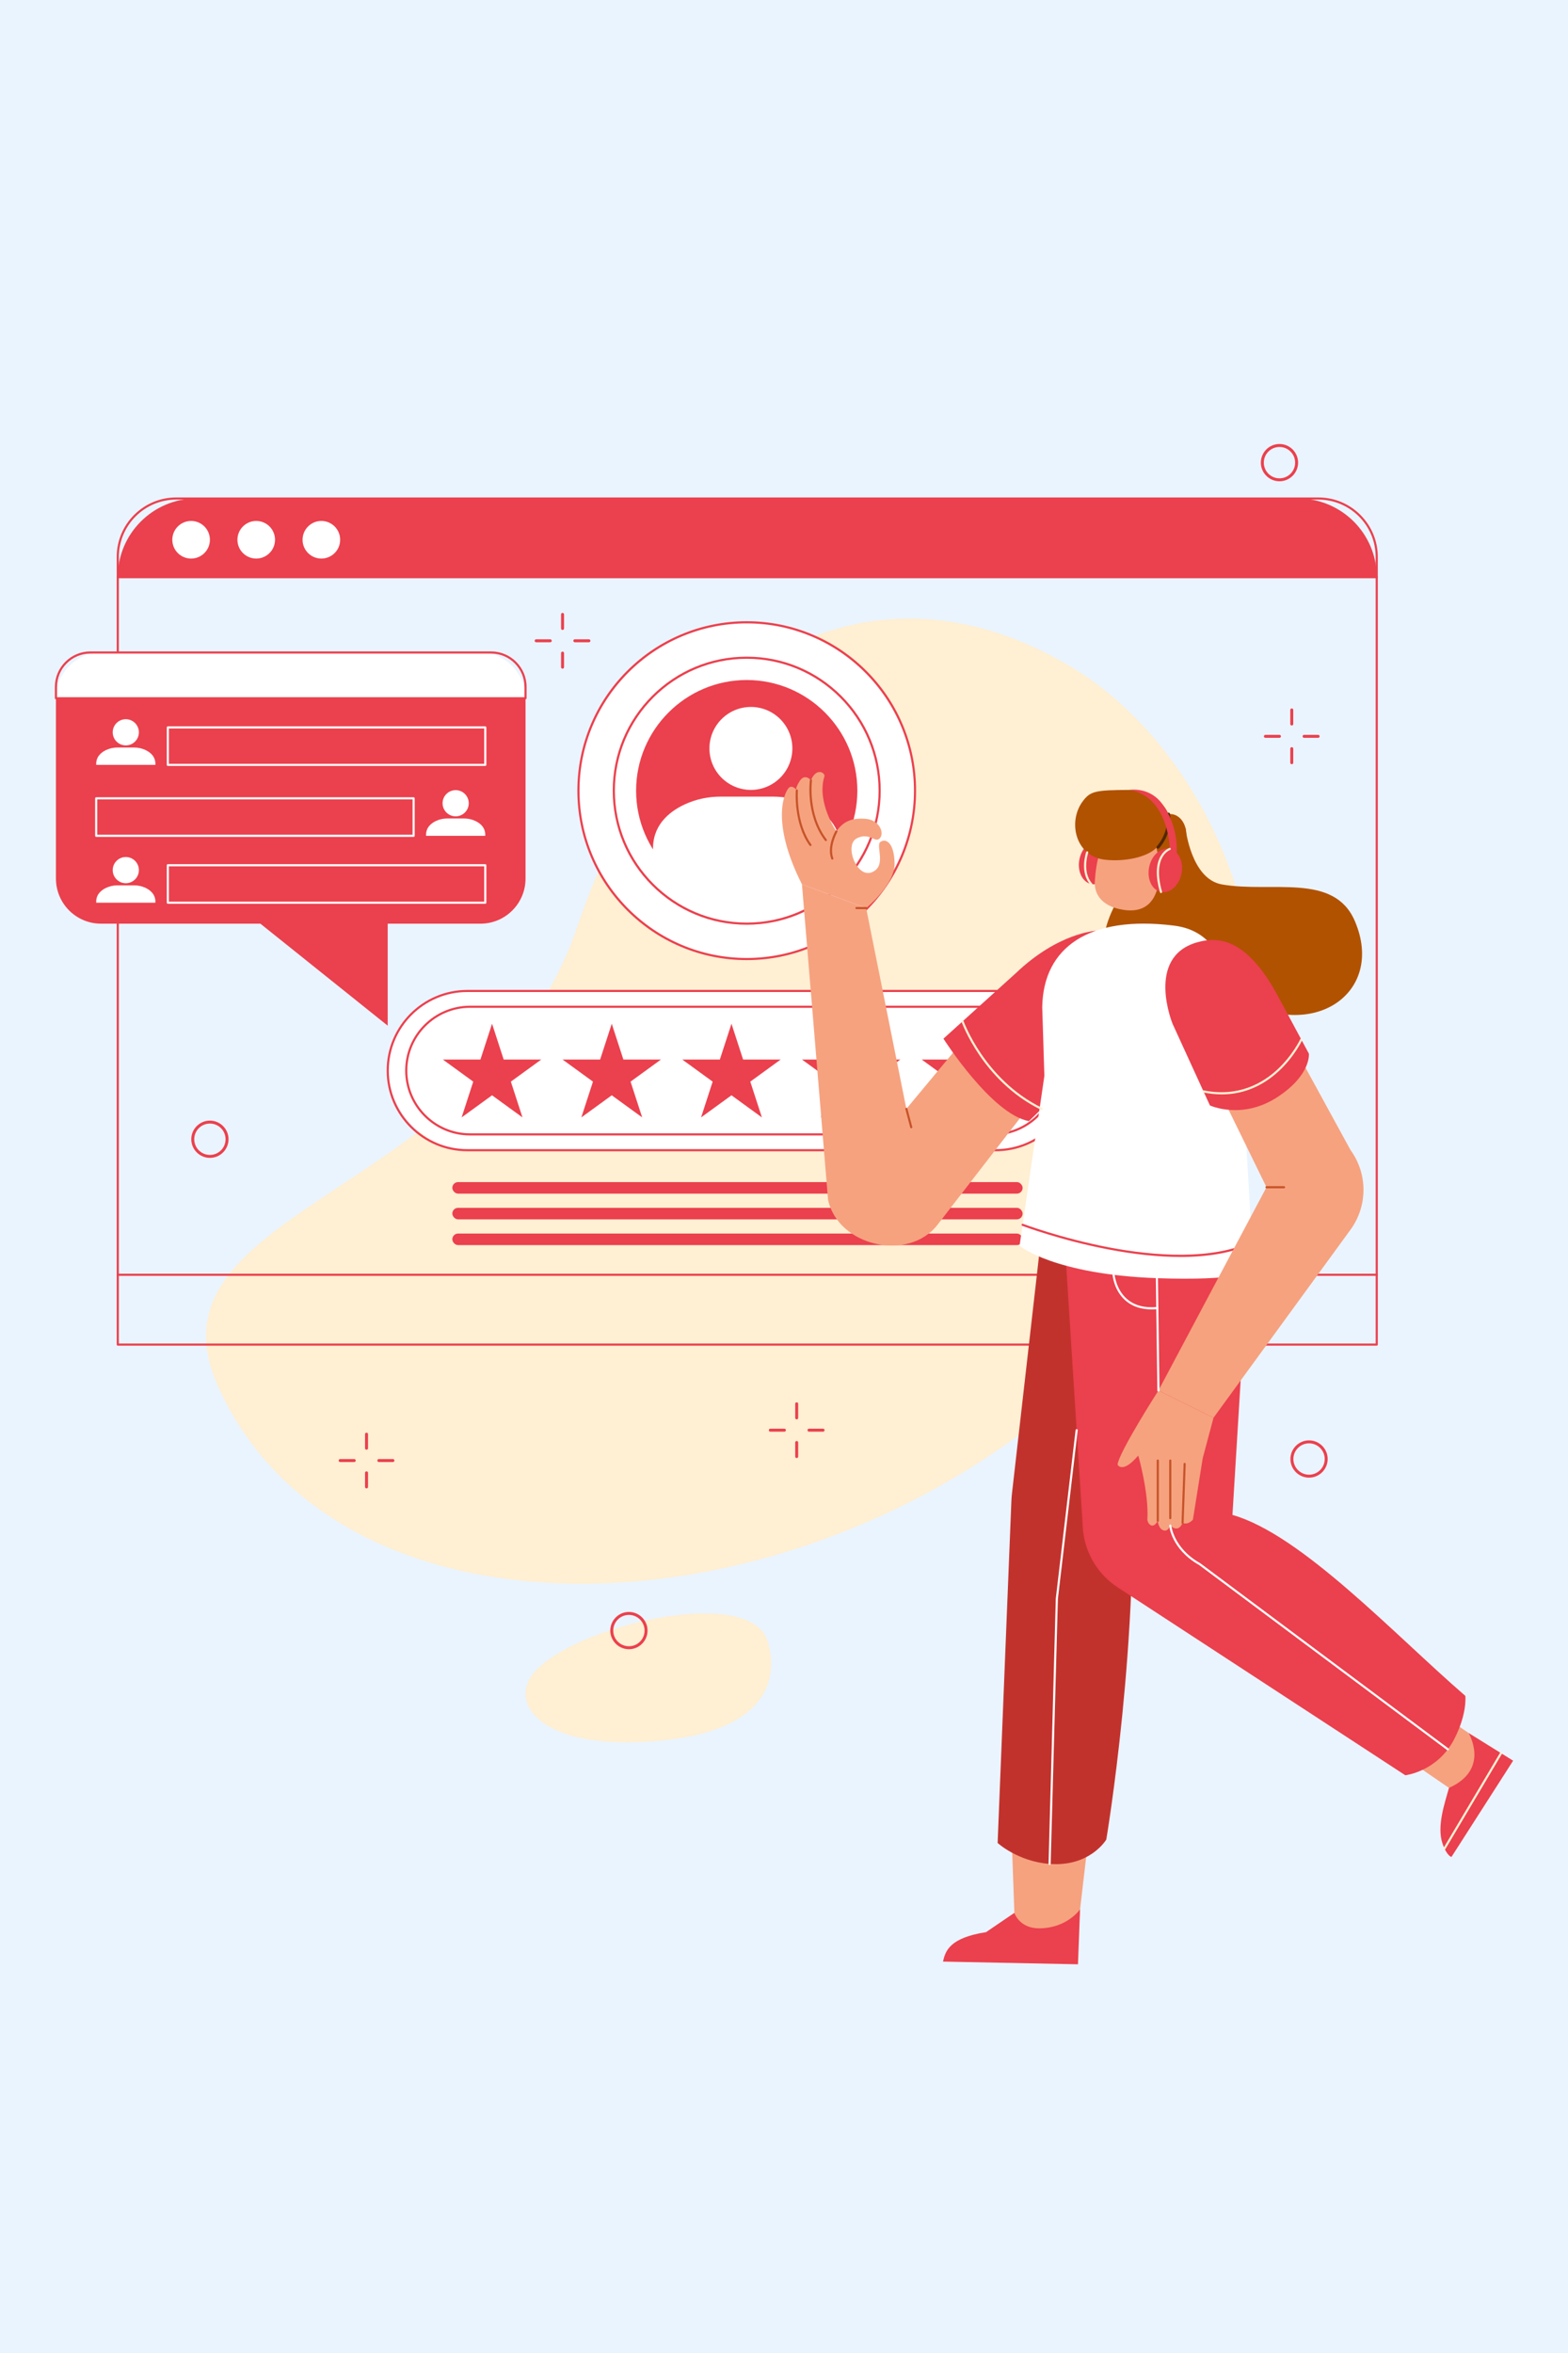 <?xml version="1.0" encoding="UTF-8"?>
<svg id="Calque_2" data-name="Calque 2" xmlns="http://www.w3.org/2000/svg" viewBox="0 0 1000 1500">
  <defs>
    <style>
      .cls-1 {
        fill: #c75329;
      }

      .cls-2 {
        fill: #eaf4ff;
      }

      .cls-3 {
        fill: #eb404d;
      }

      .cls-4 {
        fill: #ffefd3;
      }

      .cls-5 {
        fill: #c2322d;
      }

      .cls-6 {
        fill: #522600;
      }

      .cls-7 {
        fill: #fff;
      }

      .cls-8 {
        fill: #f6a27f;
      }

      .cls-9 {
        fill: #b15200;
      }
    </style>
  </defs>
  <rect class="cls-2" width="1000" height="1500"/>
  <g>
    <path class="cls-4" d="M683.83,425.53c-126.58-76.31-256.54-9.5-315.66,165.2-58.31,172.29-280.35,178.3-229.19,292.9,81.57,182.71,405.76,162.4,581.93-32.96,144.14-159.85,72.19-359.26-37.09-425.14Z"/>
    <path class="cls-4" d="M488.47,1043.34s25.97,57.14-66.69,66.25c-76.82,7.55-98.31-23.96-80.95-43.7,25.51-29.02,130.89-54.51,147.64-22.55Z"/>
    <path class="cls-3" d="M878.02,857.84H75.12c-.37,0-.68-.3-.68-.68v-489.29c0-.37.3-.68.68-.68h802.91c.37,0,.68.3.68.68v489.29c0,.37-.3.68-.68.68ZM75.79,856.48h801.55v-487.94H75.79v487.94Z"/>
    <path class="cls-3" d="M878.02,813.34H75.12c-.37,0-.68-.3-.68-.68s.3-.68.68-.68h802.91c.37,0,.68.3.68.68s-.3.68-.68.68Z"/>
    <g>
      <path class="cls-3" d="M125.18,317.8h702.78c27.63,0,50.07,22.43,50.07,50.07H75.12c0-27.63,22.43-50.07,50.07-50.07Z"/>
      <path class="cls-3" d="M878.02,368.54H75.12c-.37,0-.68-.3-.68-.68v-12.85c0-20.89,17-37.89,37.89-37.89h728.48c20.89,0,37.89,17,37.89,37.89v12.85c0,.37-.3.68-.68.68ZM75.79,367.19h801.55v-12.17c0-20.15-16.39-36.53-36.53-36.53H112.33c-20.15,0-36.53,16.39-36.53,36.53v12.17Z"/>
    </g>
    <circle class="cls-7" cx="121.88" cy="344.09" r="11.99"/>
    <circle class="cls-7" cx="163.41" cy="344.09" r="11.99"/>
    <circle class="cls-7" cx="204.95" cy="344.09" r="11.99"/>
    <path class="cls-3" d="M815.99,306.8c-6.55,0-11.88-5.33-11.88-11.88s5.33-11.88,11.88-11.88,11.88,5.33,11.88,11.88-5.33,11.88-11.88,11.88ZM815.99,284.94c-5.51,0-9.99,4.48-9.99,9.99s4.48,9.99,9.99,9.99,9.99-4.48,9.99-9.99-4.48-9.99-9.99-9.99Z"/>
    <path class="cls-3" d="M133.87,738.13c-6.55,0-11.88-5.33-11.88-11.88s5.33-11.88,11.88-11.88,11.88,5.33,11.88,11.88-5.33,11.88-11.88,11.88ZM133.87,716.26c-5.51,0-9.99,4.48-9.99,9.99s4.48,9.99,9.99,9.99,9.99-4.48,9.99-9.99-4.48-9.99-9.99-9.99Z"/>
    <path class="cls-3" d="M834.85,941.98c-6.55,0-11.88-5.33-11.88-11.88s5.33-11.88,11.88-11.88,11.88,5.33,11.88,11.88-5.33,11.88-11.88,11.88ZM834.85,920.11c-5.51,0-9.99,4.48-9.99,9.99s4.48,9.99,9.99,9.99,9.99-4.48,9.99-9.99-4.48-9.99-9.99-9.99Z"/>
    <path class="cls-3" d="M401.09,1051.35c-6.55,0-11.88-5.33-11.88-11.88s5.33-11.88,11.88-11.88,11.88,5.33,11.88,11.88-5.33,11.88-11.88,11.88ZM401.09,1029.48c-5.51,0-9.99,4.48-9.99,9.99s4.48,9.99,9.99,9.99,9.99-4.48,9.99-9.99-4.48-9.99-9.99-9.99Z"/>
    <g>
      <path class="cls-3" d="M823.83,462.51c-.52,0-.95-.42-.95-.95v-8.99c0-.52.43-.95.95-.95s.95.42.95.95v8.99c0,.52-.43.95-.95.95Z"/>
      <path class="cls-3" d="M823.83,487.18c-.52,0-.95-.42-.95-.95v-8.99c0-.52.43-.95.95-.95s.95.42.95.95v8.99c0,.52-.43.95-.95.95Z"/>
      <path class="cls-3" d="M840.66,470.35h-8.99c-.52,0-.95-.42-.95-.95s.43-.95.95-.95h8.99c.52,0,.95.42.95.95s-.43.95-.95.95Z"/>
      <path class="cls-3" d="M815.99,470.35h-8.99c-.52,0-.95-.42-.95-.95s.43-.95.95-.95h8.99c.52,0,.95.42.95.95s-.43.95-.95.95Z"/>
    </g>
    <g>
      <path class="cls-3" d="M358.77,401.6c-.52,0-.95-.42-.95-.95v-8.99c0-.52.43-.95.95-.95s.95.42.95.95v8.99c0,.52-.43.95-.95.95Z"/>
      <path class="cls-3" d="M358.77,426.27c-.52,0-.95-.42-.95-.95v-8.99c0-.52.43-.95.95-.95s.95.42.95.95v8.99c0,.52-.43.95-.95.95Z"/>
      <path class="cls-3" d="M375.59,409.44h-8.99c-.52,0-.95-.42-.95-.95s.43-.95.95-.95h8.99c.52,0,.95.42.95.95s-.43.95-.95.95Z"/>
      <path class="cls-3" d="M350.93,409.44h-8.99c-.52,0-.95-.42-.95-.95s.43-.95.95-.95h8.99c.52,0,.95.42.95.95s-.43.95-.95.95Z"/>
    </g>
    <g>
      <path class="cls-3" d="M508.1,904.84c-.52,0-.95-.43-.95-.95v-8.99c0-.52.43-.95.95-.95s.95.43.95.95v8.99c0,.52-.43.95-.95.95Z"/>
      <path class="cls-3" d="M508.1,929.5c-.52,0-.95-.43-.95-.95v-8.99c0-.52.43-.95.95-.95s.95.43.95.95v8.99c0,.52-.43.95-.95.95Z"/>
      <path class="cls-3" d="M524.92,912.67h-8.99c-.52,0-.95-.43-.95-.95s.43-.95.95-.95h8.99c.52,0,.95.43.95.95s-.43.95-.95.95Z"/>
      <path class="cls-3" d="M500.26,912.67h-8.99c-.52,0-.95-.43-.95-.95s.43-.95.95-.95h8.99c.52,0,.95.43.95.95s-.43.95-.95.95Z"/>
    </g>
    <g>
      <path class="cls-3" d="M233.76,924.19c-.52,0-.95-.43-.95-.95v-8.99c0-.52.42-.95.95-.95s.95.43.95.95v8.99c0,.52-.42.95-.95.95Z"/>
      <path class="cls-3" d="M233.76,948.85c-.52,0-.95-.43-.95-.95v-8.99c0-.52.42-.95.95-.95s.95.43.95.95v8.99c0,.52-.42.95-.95.95Z"/>
      <path class="cls-3" d="M250.59,932.02h-8.99c-.52,0-.95-.43-.95-.95s.42-.95.95-.95h8.99c.52,0,.95.43.95.95s-.42.95-.95.95Z"/>
      <path class="cls-3" d="M225.93,932.02h-8.99c-.52,0-.95-.43-.95-.95s.42-.95.95-.95h8.99c.52,0,.95.43.95.95s-.42.95-.95.95Z"/>
    </g>
    <g>
      <circle class="cls-7" cx="476.23" cy="504.05" r="107.33"/>
      <path class="cls-3" d="M476.23,612.05c-14.58,0-28.72-2.86-42.04-8.49-12.86-5.44-24.41-13.23-34.33-23.15-9.92-9.92-17.71-21.47-23.15-34.33-5.63-13.32-8.49-27.46-8.49-42.04s2.86-28.72,8.49-42.04c5.44-12.86,13.23-24.41,23.15-34.33,9.92-9.92,21.47-17.71,34.33-23.15,13.32-5.63,27.46-8.49,42.04-8.49s28.72,2.86,42.04,8.49c12.86,5.44,24.41,13.23,34.33,23.15s17.71,21.47,23.15,34.33c5.63,13.32,8.49,27.46,8.49,42.04s-2.86,28.72-8.49,42.04c-5.44,12.86-13.23,24.41-23.15,34.33-9.92,9.92-21.47,17.71-34.33,23.15-13.32,5.63-27.46,8.49-42.04,8.49ZM476.23,397.4c-58.81,0-106.65,47.84-106.65,106.65s47.84,106.65,106.65,106.65,106.65-47.84,106.65-106.65-47.84-106.65-106.65-106.65Z"/>
    </g>
    <g>
      <circle class="cls-7" cx="476.23" cy="504.05" r="84.77"/>
      <path class="cls-3" d="M476.23,589.5c-22.82,0-44.28-8.89-60.42-25.03-16.14-16.14-25.03-37.6-25.03-60.42s8.89-44.28,25.03-60.42c16.14-16.14,37.6-25.03,60.42-25.03s44.28,8.89,60.42,25.03c16.14,16.14,25.03,37.6,25.03,60.42s-8.89,44.28-25.03,60.42c-16.14,16.14-37.6,25.03-60.42,25.03ZM476.23,419.96c-46.37,0-84.09,37.72-84.09,84.09s37.72,84.09,84.09,84.09,84.09-37.72,84.09-84.09-37.72-84.09-84.09-84.09Z"/>
    </g>
    <g>
      <circle class="cls-3" cx="476.23" cy="504.05" r="71.23"/>
      <path class="cls-7" d="M476.23,575.95c-19.21,0-37.26-7.48-50.84-21.06-13.58-13.58-21.06-31.64-21.06-50.84s7.48-37.26,21.06-50.84c13.58-13.58,31.64-21.06,50.84-21.06s37.26,7.48,50.84,21.06c13.58,13.58,21.06,31.64,21.06,50.84s-7.48,37.26-21.06,50.84c-13.58,13.58-31.64,21.06-50.84,21.06ZM476.23,433.5c-38.9,0-70.55,31.65-70.55,70.55s31.65,70.55,70.55,70.55,70.55-31.65,70.55-70.55-31.65-70.55-70.55-70.55Z"/>
    </g>
    <g>
      <g>
        <rect class="cls-7" x="247.27" y="631.72" width="438.45" height="101.51" rx="50.76" ry="50.76"/>
        <path class="cls-3" d="M634.97,733.91h-336.94c-28.36,0-51.43-23.07-51.43-51.43s23.07-51.43,51.43-51.43h336.94c28.36,0,51.43,23.07,51.43,51.43s-23.07,51.43-51.43,51.43ZM298.03,632.4c-27.61,0-50.08,22.47-50.08,50.08s22.47,50.08,50.08,50.08h336.94c27.61,0,50.08-22.47,50.08-50.08s-22.47-50.08-50.08-50.08h-336.94Z"/>
      </g>
      <path class="cls-3" d="M633.22,723.84h-333.45c-22.81,0-41.36-18.55-41.36-41.36s18.55-41.36,41.36-41.36h333.45c22.81,0,41.36,18.55,41.36,41.36s-18.55,41.36-41.36,41.36ZM299.77,642.47c-22.06,0-40,17.95-40,40s17.95,40,40,40h333.45c22.06,0,40-17.95,40-40s-17.95-40-40-40h-333.45Z"/>
      <g>
        <polygon class="cls-3" points="313.81 652.62 321.22 675.43 345.2 675.43 325.8 689.52 333.21 712.33 313.81 698.23 294.41 712.33 301.82 689.52 282.42 675.43 306.4 675.43 313.81 652.62"/>
        <polygon class="cls-3" points="390.15 652.62 397.56 675.43 421.54 675.43 402.14 689.52 409.55 712.33 390.15 698.23 370.76 712.33 378.17 689.52 358.77 675.43 382.74 675.43 390.15 652.62"/>
        <polygon class="cls-3" points="466.5 652.62 473.91 675.43 497.89 675.43 478.49 689.52 485.9 712.33 466.5 698.23 447.1 712.33 454.51 689.52 435.11 675.43 459.09 675.43 466.5 652.62"/>
        <polygon class="cls-3" points="542.84 652.62 550.25 675.43 574.23 675.43 554.83 689.52 562.24 712.33 542.84 698.23 523.44 712.33 530.85 689.52 511.45 675.43 535.43 675.43 542.84 652.62"/>
        <polygon class="cls-3" points="619.18 652.62 626.59 675.43 650.57 675.43 631.17 689.52 638.58 712.33 619.18 698.23 599.78 712.33 607.19 689.52 587.8 675.43 611.77 675.43 619.18 652.62"/>
      </g>
    </g>
    <circle class="cls-7" cx="478.89" cy="477.11" r="26.44"/>
    <path class="cls-7" d="M492.95,507.84h-33.44c-7.95,0-15.84,1.67-23.04,5.05-10.1,4.75-20.9,13.67-19.96,29.99,0,0,17.27,32.63,59.72,32.4,42.45.23,59.72-32.4,59.72-32.4.94-16.31-9.87-25.23-19.96-29.99-7.2-3.39-15.08-5.05-23.04-5.05Z"/>
    <rect class="cls-3" x="288.47" y="753.57" width="363.72" height="7.35" rx="3.67" ry="3.67"/>
    <rect class="cls-3" x="288.47" y="769.97" width="363.72" height="7.35" rx="3.67" ry="3.67"/>
    <rect class="cls-3" x="288.47" y="786.37" width="363.72" height="7.35" rx="3.67" ry="3.67"/>
    <g>
      <ellipse class="cls-3" cx="698.78" cy="549.88" rx="14.01" ry="10.53" transform="translate(20.69 1125.08) rotate(-78.51)"/>
      <path class="cls-9" d="M756.07,527.92s3.46,32.32,23.07,35.86c31.54,5.68,71.59-7.83,84.95,23.46,19.54,45.76-26.88,77.76-75.1,48.64-48.22-29.12-52.47-12.8-67.86-14.73-30.03-3.77-15.98-45.12,5.94-65.2,21.92-20.09,29-28.03,29-28.03Z"/>
      <path class="cls-8" d="M626.88,648.18l-48.84,58.68-25.66-127.99-40.93-15.1,16.64,201c6.32,29.67,51.28,39.94,69.85,15.95l70.9-91.6-41.96-40.94Z"/>
      <path class="cls-8" d="M688.82,1217.19l5.63-48.23h-49.34l1.81,50.47s6.15,26.58,24.27,23.01c18.11-3.57,17.63-25.24,17.63-25.24Z"/>
      <path class="cls-3" d="M687.47,1252.21l-86.07-1.72c1.51-6.71,4.07-15.11,27.45-18.77l18.07-12.3s3.1,9.95,15.95,9.86c17.79-.12,25.95-12.1,25.95-12.1l-1.34,35.02Z"/>
      <polygon class="cls-8" points="936.52 1104.7 899.91 1079.62 880.79 1110.11 924.09 1139.74 940.35 1141.96 948.22 1126.88 936.52 1104.7"/>
      <path class="cls-5" d="M664.32,785.86l-18.9,165.93c-.21,1.82-.35,3.65-.42,5.49l-8.76,217.58s12.85,11.82,33.14,13.36c25.87,1.97,36.16-15.53,36.16-15.53,0,0,22-129.93,15.74-247.08l20.11-129.98-77.07-9.78Z"/>
      <path class="cls-3" d="M678.12,777.35l12.59,198.37c1.55,14.81,9.69,28.12,22.17,36.24l183.36,119.74s20.55-2.31,31.25-23.12c8.36-16.26,7.05-27.47,7.05-27.47-45.22-39.05-104.36-102.8-148.54-115.37l10.32-168.96-118.19-19.43Z"/>
      <path class="cls-3" d="M924.09,1139.74c-2.31,8.64-8.02,24.25-4.11,35.55,2.74,7.91,5.68,8.5,5.68,8.5l39.34-61.38-28.48-17.71s14.21,23.16-12.43,35.05Z"/>
      <path class="cls-4" d="M921.23,1179.08c-.12,0-.24-.03-.35-.1-.32-.19-.43-.61-.24-.93l36.09-60.77c.19-.32.61-.43.93-.24.32.19.43.61.24.93l-36.09,60.77c-.13.21-.35.33-.58.33Z"/>
      <path class="cls-7" d="M669.39,1188.91s-.01,0-.02,0c-.37-.01-.67-.32-.66-.7l4.62-169.04s0-.04,0-.06l12.64-107.46c.04-.37.38-.64.75-.59.37.04.64.38.59.75l-12.63,107.43-4.62,169.01c-.01.37-.31.66-.68.66Z"/>
      <path class="cls-3" d="M698.78,593.39s-23.85,1.13-50.97,27.02l-46.12,41.72s30.62,48.16,54.53,52.58l42.57-41.36v-79.96Z"/>
      <path class="cls-7" d="M650.23,794.23s21.93,18.18,87.59,20.58c50.91,1.86,61.69-4.33,61.69-4.33l-8.97-155.15c-6.03-39.03-15.02-62.06-42.08-65.3-53.47-6.6-83.2,13.56-83.77,52.06l1.36,43.79-15.83,108.35Z"/>
      <path class="cls-8" d="M703.88,540.58c-2.16,1.35-4.68,6.78-5.64,21.04-.57,8.52,4.55,15.43,15.72,17.92,13.22,2.95,21.14-1.99,24.22-13.25,5.03,1.47,13.18-1.95,10.56-10.56-2.28-7.49-8.65-.74-8.65-.74l2.08-12.52c-3.24-5.97-29.64-20.27-38.29-1.89Z"/>
      <path class="cls-9" d="M741.05,547.68s-2.45-.92-3.53-7.23c-5.97,5.99-19.99,8.98-32.59,7.64-19.11-2.03-24.01-24.08-14.6-37.01,4.99-6.85,8.2-7.41,30.23-7.53,18.61-.1,24.67,15.43,24.67,15.43,10.05-1.01,15.88,14.18,6.96,25.03-2.12,3.29-2.32,4.84-6.18,8.3-2.82,2.52-4.2,5.69-6.85,6.65l1.9-11.27Z"/>
      <path class="cls-6" d="M738.51,541.03c-.24,0-.48-.09-.67-.27-.37-.37-.38-.97-.01-1.34.08-.08,7.77-8.09,6.46-20.33-.06-.52.32-.99.84-1.04.53-.06.99.32,1.04.84,1.41,13.17-6.65,21.51-6.99,21.86-.19.19-.43.28-.68.28Z"/>
      <path class="cls-3" d="M752.77,801.28c-13.82,0-29.26-1.61-45.94-4.8-30.35-5.8-54.63-14.95-54.88-15.04-.35-.13-.53-.52-.39-.87.13-.35.52-.53.87-.39.24.09,24.43,9.2,54.67,14.98,27.85,5.32,66.67,8.83,93.45-4.67.33-.17.74-.03.91.3.17.33.03.74-.3.91-11.99,6.05-27.32,9.27-45.54,9.57-.94.02-1.89.02-2.85.02Z"/>
      <path class="cls-8" d="M814.84,648.18l46.47,84.97c11.01,15.13,11.01,35.63-.01,50.75l-87.37,119.89-35.13-17.38,68.91-129.57-40.16-82.06,47.29-26.6Z"/>
      <path class="cls-3" d="M763.34,600.76c15.13-4.36,33.13-1.5,53.13,36.93l18.26,33.97s1.68,13.43-19.92,27.63c-22.69,14.91-43.18,5.4-43.18,5.4l-23.8-51.99s-17.44-42.45,15.5-51.94Z"/>
      <path class="cls-4" d="M779.19,697.65c-3.85,0-7.78-.41-11.78-1.23-.37-.07-.6-.43-.53-.8s.43-.6.8-.53c21.94,4.49,37.51-4.61,46.7-13.03,10.01-9.17,14.87-19.55,14.91-19.65.16-.34.56-.49.9-.33.34.16.49.56.33.9-.05.11-5,10.7-15.19,20.05-6,5.5-12.61,9.51-19.66,11.92-5.26,1.8-10.78,2.7-16.48,2.7Z"/>
      <path class="cls-8" d="M738.8,886.42s-25.53,39.83-26.06,47.33c0,0,3.03,6.04,13.21-5.87,0,0,6.84,23.9,5.8,40.96.07,2.01,3.22,6.87,6.63.67,0,0,.33,5.02,3.62,6.08,2.99.96,4.33-3.04,4.33-3.04,0,0,5.13,5.1,7.85-1.74,0,0,3.1,1.78,6.61-2.05l6.25-39.17,6.88-25.78-35.13-17.38Z"/>
      <path class="cls-1" d="M818.9,757.53h-11.19c-.37,0-.68-.3-.68-.68s.3-.68.68-.68h11.19c.37,0,.68.3.68.68s-.3.68-.68.68Z"/>
      <path class="cls-4" d="M664.28,707.55c-.1,0-.2-.02-.29-.07-19.23-9.3-32.01-24.06-39.34-34.81-7.94-11.64-11.4-21.23-11.43-21.32-.13-.35.06-.74.41-.87.35-.13.74.06.87.41.03.09,3.44,9.55,11.3,21.05,7.24,10.6,19.84,25.15,38.79,34.31.34.16.48.57.32.91-.12.24-.36.38-.61.38Z"/>
      <path class="cls-7" d="M738.8,887.1c-.37,0-.67-.3-.68-.67l-.98-71.62c0-.37.29-.68.67-.69h0c.37,0,.67.3.68.67l.98,71.62c0,.37-.29.68-.67.69h0Z"/>
      <path class="cls-7" d="M923.37,1115.83c-.14,0-.28-.04-.4-.13l-158.24-118.04c-9.15-5.12-13.84-11.63-16.17-16.2-2.54-4.98-2.89-8.71-2.9-8.86-.03-.37.24-.7.62-.73.38-.04.7.24.73.62,0,.05.36,3.68,2.79,8.43,2.25,4.38,6.78,10.65,15.63,15.59.03.01.05.03.07.05l158.27,118.06c.3.22.36.65.14.95-.13.18-.34.27-.54.27Z"/>
      <path class="cls-7" d="M734.48,834.72c-6.63,0-12.13-1.81-16.4-5.4-7.65-6.44-8.52-16.2-8.55-16.61-.03-.37.25-.7.62-.73.37-.03.7.25.73.62,0,.1.86,9.63,8.08,15.69,4.74,3.98,11.15,5.63,19.06,4.9.37-.04.7.24.74.61.03.37-.24.7-.61.74-1.26.12-2.48.17-3.67.17Z"/>
      <path class="cls-8" d="M552.38,578.88s18.5-14.93,18.15-28.63c-.34-13.7-5.9-15.84-9.07-13.53-3.17,2.31,4.28,15.5-5.48,19.35-9.76,3.85-17.73-17.56-9.51-21.67,8.22-4.11,11.56,3.34,14.64,0,3.08-3.34-.17-11.73-9.08-12.42s-14.27,1.66-18.62,8.02c0,0-12.63-18.47-7.75-34.66,1.29-2.32-4.79-6.79-8.48,2.06,0,0-3.85-4.71-7.19.51-3.47,5.42-1.8,6-1.8,6,0,0-2.57-3.69-4.88-1.89-2.31,1.8-12.76,20.34,8.14,61.74l40.93,15.1Z"/>
      <path class="cls-1" d="M530.8,548.01c-.27,0-.53-.17-.63-.44-2.99-7.92,2.43-17.5,2.66-17.9.19-.32.6-.44.93-.25.32.19.44.6.25.93-.05.09-5.33,9.44-2.57,16.75.13.35-.04.74-.39.87-.08.03-.16.04-.24.04Z"/>
      <path class="cls-1" d="M526.69,536.19c-.2,0-.4-.09-.54-.26-6.55-8.53-8.83-18.57-9.58-25.49-.81-7.49-.09-12.89-.06-13.11.05-.37.39-.63.76-.58.37.05.63.39.58.76-.03.22-2.81,21.75,9.37,37.6.23.3.17.72-.12.95-.12.09-.27.14-.41.14Z"/>
      <path class="cls-1" d="M516.87,539.35c-.21,0-.42-.1-.55-.28-10.36-14.18-8.82-34.99-8.8-35.2.03-.37.36-.65.73-.62.37.03.65.36.62.73-.02.2-1.52,20.52,8.55,34.29.22.3.15.73-.15.95-.12.09-.26.13-.4.13Z"/>
      <path class="cls-1" d="M552.38,579.56h-6.17c-.37,0-.68-.3-.68-.68s.3-.68.68-.68h6.17c.37,0,.68.3.68.68s-.3.68-.68.68Z"/>
      <path class="cls-1" d="M581.15,719.28c-.3,0-.57-.2-.65-.5l-3.11-11.74c-.1-.36.12-.73.48-.83.36-.1.73.12.83.48l3.11,11.74c.1.36-.12.73-.48.83-.06.02-.12.02-.17.02Z"/>
      <path class="cls-1" d="M738.38,970.18c-.37,0-.68-.3-.68-.68v-38.43c0-.37.3-.68.68-.68s.68.3.68.68v38.43c0,.37-.3.68-.68.68Z"/>
      <path class="cls-1" d="M746.34,968.48c-.37,0-.68-.3-.68-.68v-36.73c0-.37.3-.68.68-.68s.68.3.68.68v36.73c0,.37-.3.68-.68.68Z"/>
      <path class="cls-1" d="M754.19,971.48s-.02,0-.02,0c-.37-.01-.67-.33-.65-.7l1.32-37.59c.01-.37.33-.68.7-.65.37.01.67.33.65.7l-1.32,37.59c-.01.37-.31.65-.68.65Z"/>
      <ellipse class="cls-3" cx="743.23" cy="554.92" rx="14.01" ry="10.53" transform="translate(51.34 1172.67) rotate(-78.51)"/>
      <path class="cls-3" d="M746.02,541.19s-.46-33.11-25.46-37.63c0,0,13.31-2.33,21.39,10.02,0,0,9.9,12.81,8.42,31.87l-4.35-4.26Z"/>
      <path class="cls-4" d="M740.44,569.33c-.29,0-.57-.19-.65-.49-2.82-9.84-2.7-17.58.35-22.99,2.33-4.13,5.53-5.26,5.67-5.3.36-.12.74.07.86.42.12.35-.07.74-.42.86h0s-2.91,1.05-4.98,4.78c-1.94,3.49-3.54,10.12-.17,21.85.1.36-.1.74-.47.84-.06.02-.13.03-.19.03Z"/>
      <path class="cls-4" d="M695.99,564.29c-.19,0-.37-.08-.5-.22-7.13-7.9-2.94-20.41-2.76-20.93.12-.35.51-.54.86-.42.35.12.54.51.42.86-.04.12-4.11,12.28,2.48,19.59.25.28.23.71-.05.96-.13.12-.29.17-.45.17Z"/>
    </g>
    <path class="cls-3" d="M35.68,445.12h299.48v114.97c0,15.86-12.88,28.74-28.74,28.74H64.42c-15.86,0-28.74-12.88-28.74-28.74v-114.97h0Z"/>
    <g>
      <path class="cls-7" d="M64.85,415.95h241.13c16.1,0,29.17,13.07,29.17,29.17H35.68c0-16.1,13.07-29.17,29.17-29.17Z"/>
      <path class="cls-3" d="M335.15,445.8H35.68c-.37,0-.68-.3-.68-.68v-7.23c0-12.47,10.15-22.62,22.62-22.62h255.6c12.47,0,22.62,10.15,22.62,22.62v7.23c0,.37-.3.68-.68.68ZM36.36,444.44h298.12v-6.55c0-11.72-9.54-21.26-21.26-21.26H57.62c-11.72,0-21.26,9.54-21.26,21.26v6.55Z"/>
    </g>
    <polygon class="cls-3" points="164.38 587.48 247.27 653.86 247.27 587.48 164.38 587.48"/>
    <g>
      <g>
        <circle class="cls-7" cx="80.23" cy="466.83" r="8.35"/>
        <path class="cls-7" d="M85.51,476.53h-10.56c-2.51,0-5,.53-7.28,1.6-3.19,1.5-6.6,4.32-6.3,9.47h37.72c.3-5.15-3.12-7.97-6.3-9.47-2.27-1.07-4.76-1.6-7.28-1.6Z"/>
      </g>
      <path class="cls-7" d="M309.48,488.28H107.04c-.37,0-.68-.3-.68-.68v-23.88c0-.37.3-.68.68-.68h202.44c.37,0,.68.3.68.68v23.88c0,.37-.3.68-.68.68ZM107.71,486.92h201.09v-22.52H107.71v22.52Z"/>
      <g>
        <circle class="cls-7" cx="80.23" cy="554.69" r="8.35"/>
        <path class="cls-7" d="M85.51,564.39h-10.56c-2.51,0-5,.53-7.28,1.6-3.19,1.5-6.6,4.32-6.3,9.47h37.72c.3-5.15-3.12-7.97-6.3-9.47-2.27-1.07-4.76-1.6-7.28-1.6Z"/>
      </g>
      <path class="cls-7" d="M309.48,576.14H107.04c-.37,0-.68-.3-.68-.68v-23.88c0-.37.3-.68.68-.68h202.44c.37,0,.68.3.68.68v23.88c0,.37-.3.68-.68.68ZM107.71,574.78h201.09v-22.52H107.71v22.52Z"/>
      <g>
        <circle class="cls-7" cx="290.6" cy="512.05" r="8.35"/>
        <path class="cls-7" d="M285.32,521.75h10.56c2.51,0,5,.53,7.28,1.6,3.19,1.5,6.6,4.32,6.3,9.47h-37.72c-.3-5.15,3.12-7.97,6.3-9.47,2.27-1.07,4.76-1.6,7.28-1.6Z"/>
      </g>
      <path class="cls-7" d="M263.8,533.49H61.35c-.37,0-.68-.3-.68-.68v-23.88c0-.37.3-.68.68-.68h202.44c.37,0,.68.3.68.68v23.88c0,.37-.3.68-.68.68ZM62.03,532.13h201.09v-22.52H62.03v22.52Z"/>
    </g>
  </g>
</svg>
